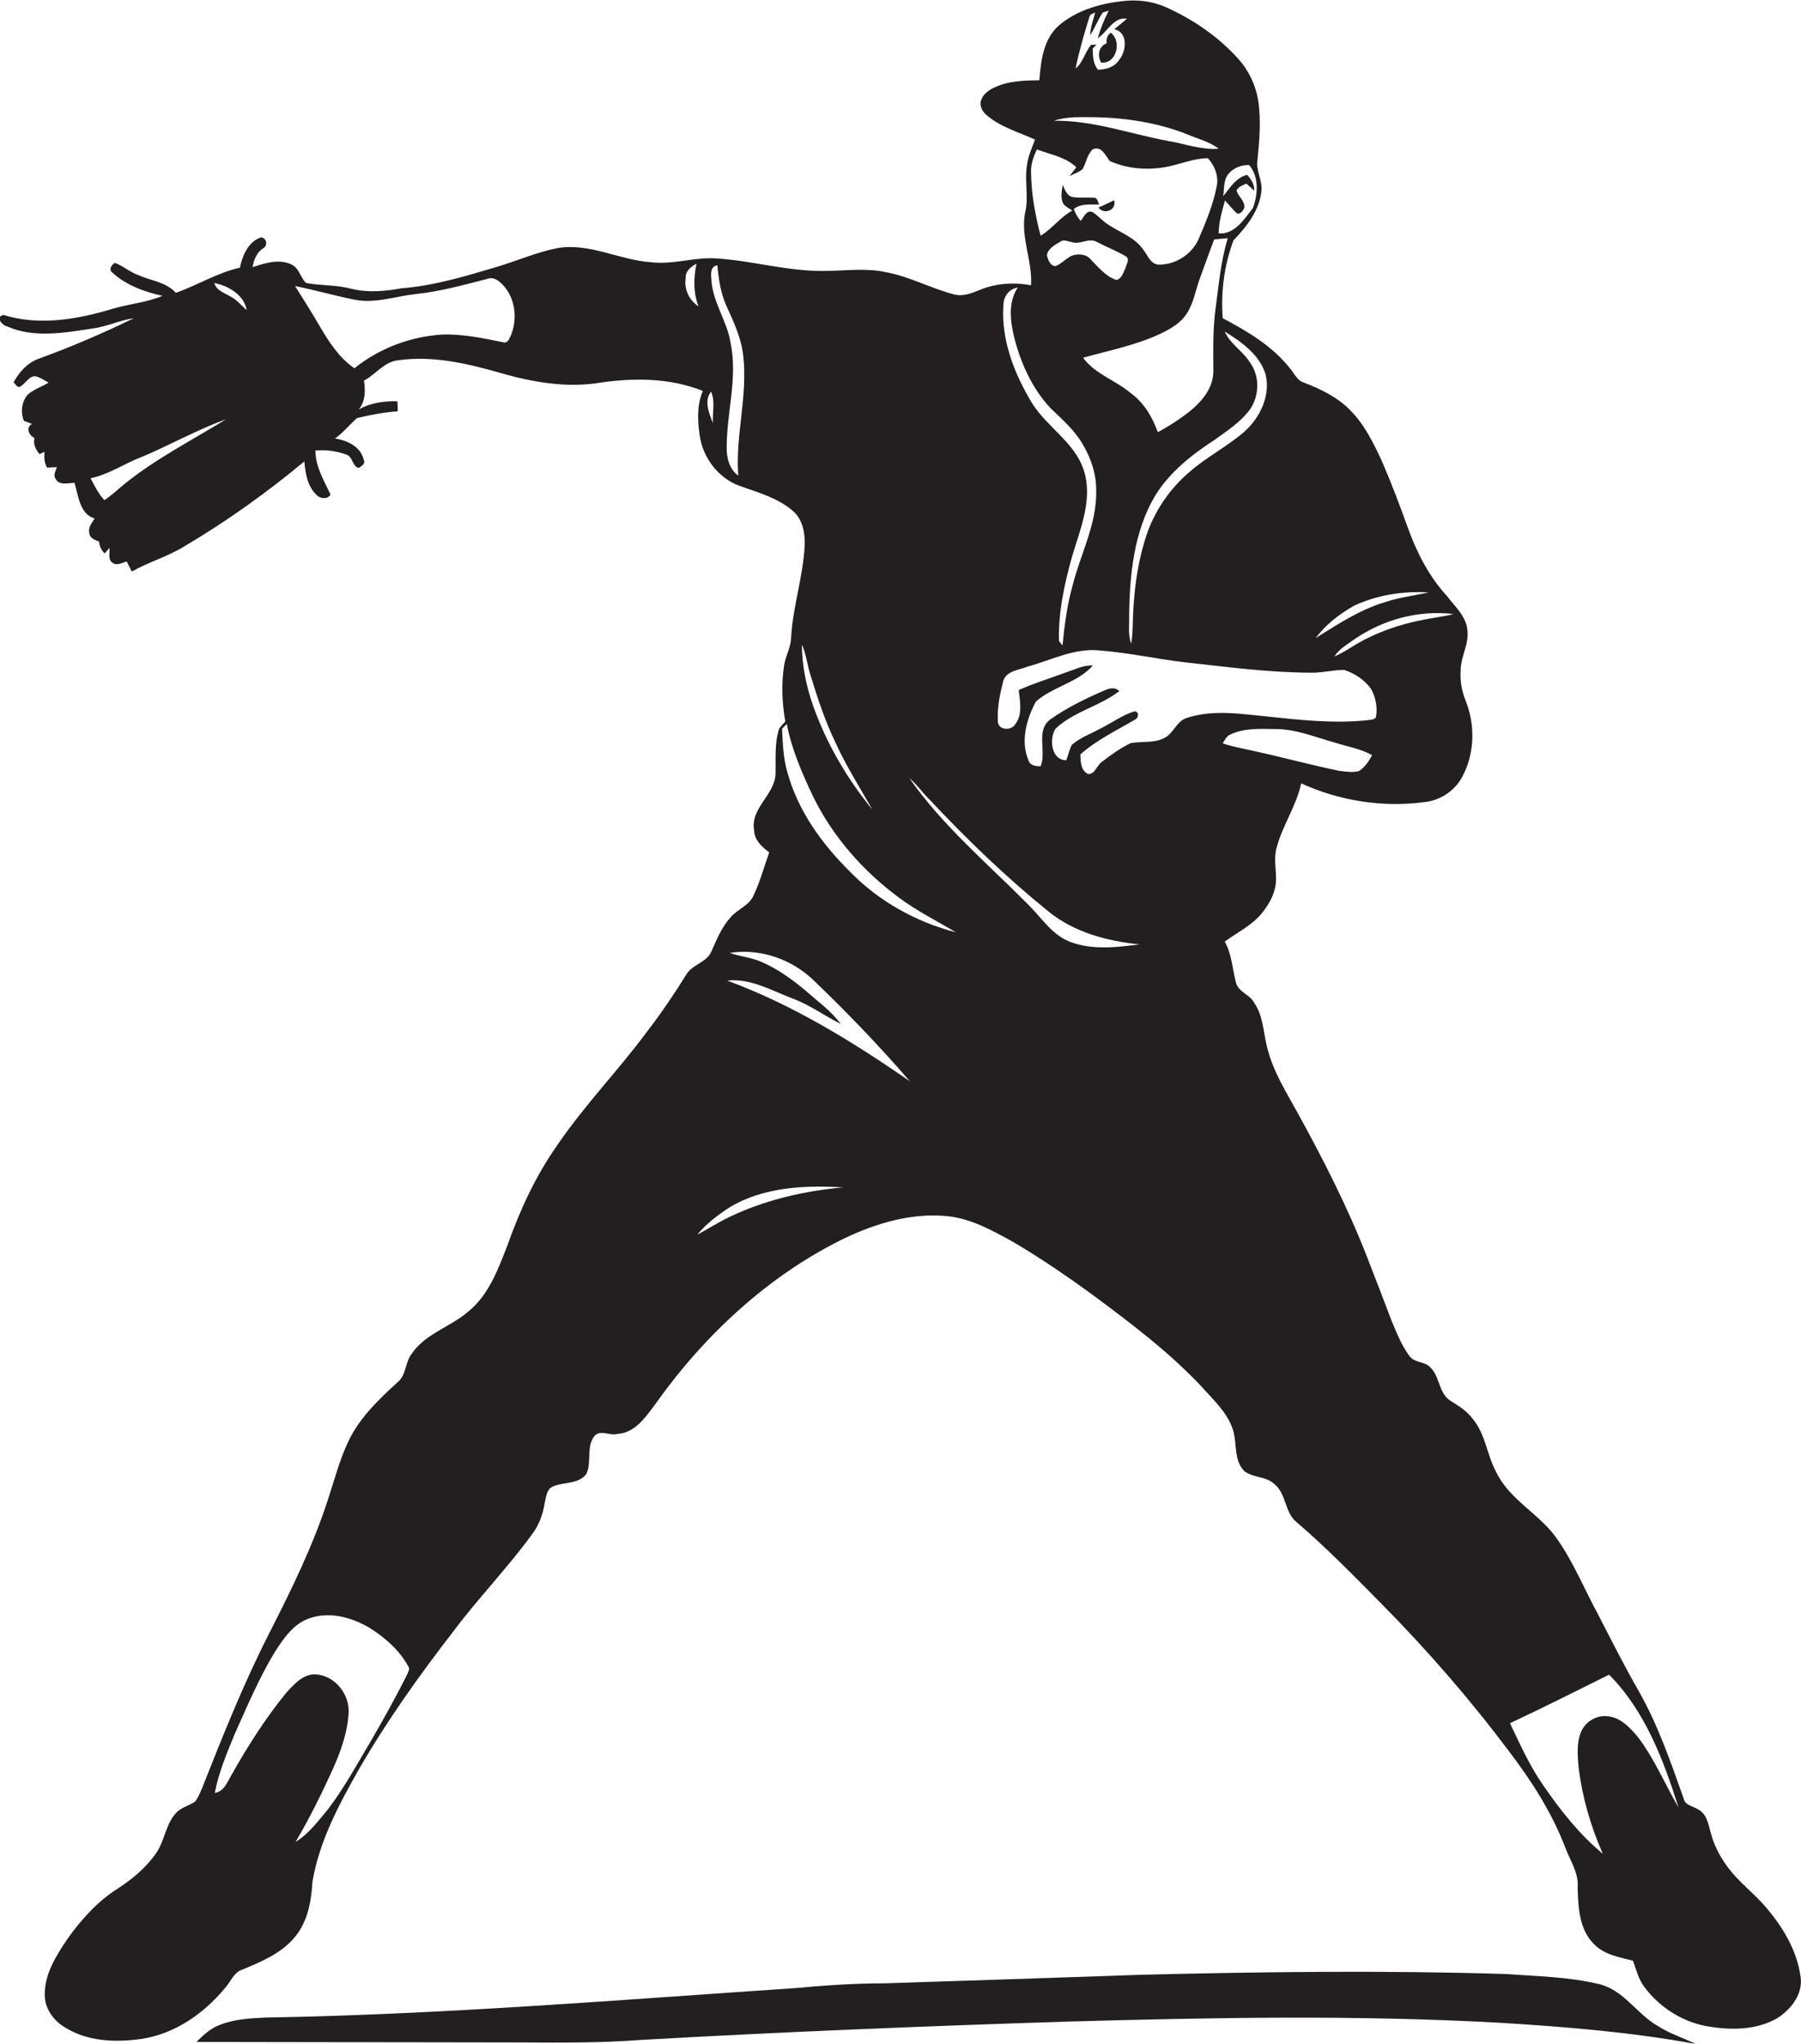 <?xml version="1.0" encoding="utf-8"?>
<!-- Generator: Adobe Illustrator 19.2.0, SVG Export Plug-In . SVG Version: 6.00 Build 0)  -->
<svg version="1.1" id="Layer_1" xmlns="http://www.w3.org/2000/svg" xmlns:xlink="http://www.w3.org/1999/xlink" x="0px" y="0px"
	 viewBox="0 0 716 812.5" style="enable-background:new 0 0 716 812.5;" xml:space="preserve">
<style type="text/css">
	.st0{fill:#231F20;}
</style>
<g>
	<path class="st0" d="M715.8,785.6c-1.4-10.1-6.8-19.2-13.3-26.9c-4.9-6-11.5-10.6-16-17c-3-4.1-5.3-8.7-6.5-13.6
		c-0.9-3.3-1.6-7.2-5-8.9c-2.1-1.3-5.2-1.6-5.7-4.4c-5.1-14.4-10.1-28.9-17.6-42.2c-5.8-10.1-11-20.4-16.3-30.7
		c-5.4-9.9-9.7-20.6-16.2-29.9c-6.8-10.1-18.9-15.5-24.3-26.7c-3.8-6.9-4.3-15.3-9.5-21.4c-2.3-3.1-5.6-5.1-8.8-7.1
		c-4.7-3-4.1-9.6-8-13.3c-2.3-2.4-6.3-1.7-8.3-4.5c-3.1-4.2-5-9.1-7-13.8c-3.2-8.5-6.5-17-9.8-25.5c-7.8-20-17.6-39.2-28-58
		c-4.3-7.8-9.1-15.5-11.4-24.1c-1.9-6.3-1.6-13.4-5.5-19c-1.8-3.4-6.5-4.3-7.3-8.3c-1.4-5.4-1.6-11.1-4.4-16
		c4.9-3.6,10.6-6.3,14.5-11c3.4-4,6.1-9.1,5.9-14.5c-0.1-4-0.9-8.2,0.3-12.1c2.4-8.8,7.8-16.4,9.7-25.3c15.3,7,32.6,9.7,49.3,7.4
		c6-0.7,11.5-4.3,14.5-9.6c5.2-9.3,5.5-20.8,1.6-30.6c-1.5-3.8-2.3-7.8-2-11.8c-0.1-5.6,3.3-10.5,2.7-16.1c-0.4-5.6-4.9-9.5-8-13.6
		c-7-7.6-11.9-16.9-15.4-26.5c-3.3-9.2-6.8-18.5-10.7-27.5c-3.3-7-6.7-14.1-12.2-19.7c-5.1-5.4-11.9-8.7-18.7-11.3
		c-2.7-0.8-3.8-3.6-5.5-5.6c-7-8.9-16.9-14.8-26.8-20c-0.8-10.4,0.6-21.2,4.3-31c5.2-5.4,10.3-11.8,11.1-19.6
		c0.4-4.2-2.2-8-1.6-12.1c0.8-7.9,1.5-16,0.3-23.9c-1-6.1-3.8-12-8-16.6c-7.9-8.8-17.9-15.6-28.6-20.4c-5.5-2.5-11.8-3.2-17.8-2.4
		c-8.8,1-17.8,3.7-24.7,9.5c-6.3,5.4-7.3,14.2-7.9,21.9c-5.9,0.1-12,0.2-17.5,2.7c-2.3,1-4.7,2.6-5.6,5.1c-0.9,2.3,0.5,4.8,2.3,6.2
		c5.5,4.7,12.6,6.6,19.1,9.6c-1.3,3.3-2.7,6.5-3.2,10c-1.1,6.4,0.8,12.9-0.8,19.2c-1.8,9.7,3,19,2.4,28.7
		c-6.8-1.3-14.1-0.8-20.5,1.9c-3.2,1.3-6.7,2.7-10.2,1.7c-9.2-2.4-17.6-7.1-27-8.8c-8.1-1.8-16.3-0.5-24.5-0.5
		c-14.2,0.2-27.9-3.9-42-4.9c-9.1-0.9-18.1,2.6-27.2,1.4c-12.4-0.9-24.1-7.7-36.8-5.6c-8.2,1.6-15.9,5-23.9,7.4
		c-12.5,3.7-25.1,7.6-38.2,8.6c-6.5,1.2-13.3,1.8-19.9,0.2c-5.9-1.6-12-1.2-18-2.3c-2.3-2.1-2.7-5.8-5.7-7.3c-5-2.5-10.7-0.6-15.6,1
		c0.5-2.9,1.6-5.8,4.2-7.5c2.1-1.1,1.3-4.4-1-4.3c-4.9,1.8-7.3,7.2-8.2,12c-9,2-16.9,7-25.5,10c-3.8-4.3-10-4.8-15-7.1
		c-3.3-1.1-6-3.7-9.3-4.8c-1.2,0.8-2.5,2.6-1,3.8c5.5,5.1,12.8,7.7,20,9.3c-6.4,2.7-13.4,3.2-20,5.2c-13.9,4.2-29.1,6.8-43.2,2.4
		c-3.3,0.6-0.8,4,1.3,4.5c10.7,4.8,22.8,2.6,34,0.9c5.7-0.7,10.8-3.3,16.5-4.1c-12.3,6-24.9,11.4-37.8,16.1c-4.5,1.6-7.8,5.3-10,9.4
		c0.8,0.7,1.7,2.6,2.9,1.5c2.1-1.3,3.5-4.6,6.4-3.8c1.6,0.6,3.1,1.5,4.6,2.4c-2.8,1.7-6,2.7-8.4,4.9c-2.3,2.8-2.8,6.9-1.4,10.3
		c1.1,0.4,2.1,0.8,3.2,1.2c-2.6,1.6-1.2,4.5,1,5.6c-0.6,2.4,0.5,4.6,2,6.4c0.5-0.2,1.5-0.7,2-0.9c-0.2,2.2-0.1,4.3,1,6.3
		c1.3-0.1,2.6-0.2,3.9-0.2c-0.4,1.5-1.6,3.1-0.5,4.6c1.3,2.8,5.1,1.7,7.5,1.6c1.6,5.1,2,12.4,8,14.2c-1,1.8-2.7,3.5-2.1,5.8
		c0.1,2,2.3,2.8,3.9,3.4c0.1,1.8,0.9,3.4,2.2,4.7c0.5-0.5,1.4-1.6,1.9-2.2c0.3,2-0.8,4.8,1.4,6c1.7,1.2,3.8-0.2,5.5-0.6
		c0.6,1.3,1.3,2.7,2,4c6.9-3.9,14.5-6,21.2-10.2c16.7-9.9,32.5-21.2,47.4-33.6c0.4,4.7,1.2,9.9,4.8,13.3c1.4,1.6,4.5,1.9,5.6-0.1
		c-2.6-5.6-6-11.1-6-17.5c4.1-0.4,8.4,0.2,12.3,1.6c2.6,0.8,2.3,4.7,4.9,5.3c1.1-0.7,2.8-1.6,2-3.2c-1.2-5.3-6.5-7.7-11.4-8.5
		c3.2-2.3,5.7-5.4,8.7-8.1c5.3-1.3,10.7-2.3,16.2-2.7c0-1.3,0-2.6-0.1-4c-5.3-0.1-10.8,0.6-15.4,3.3c2.7-3.2,2.7-7.6,2.1-11.5
		c4.7-2.5,8.1-7.6,13.7-8.1c13.5-1.9,27,1.2,40,4.9c12.4,3.6,25.4,6,38.3,4.3c14.2-2.3,29.3-2.4,42.7,3c-2.4,5.7-2.1,12-1.2,18
		c1.4,8.8,7.5,16.8,16,19.8c7.3,2.6,15,4.7,21,9.9c3.9,3.3,4.9,8.8,4.7,13.7c-0.6,12.5-4.8,24.5-5.4,37c-0.2,3.8-2.3,7.1-2.8,10.9
		c-1.1,7.3-0.8,14.8,0.5,22.1c-0.8,0.9-1.6,1.8-2.4,2.7c-2,6-1.3,12.3-1.5,18.5c-0.6,8.2-10.1,13.4-8.5,22.1c0.1,3.8,3.1,6.6,6,8.7
		c-2,5.7-3.6,11.6-6.2,17.1c-1.8,4.2-6.5,5.5-9.3,8.9c-3.5,3.9-5.4,8.8-7.5,13.4c-1.9,4.5-7.5,5.1-9.9,9.1
		c-4.9,7.9-10.2,15.7-15.9,23.1c-11.3,15.2-24.6,28.9-35.3,44.6c-8.7,12.3-15,26-20,40.1c-3.7,9.5-7.4,19.7-15.6,26.3
		c-7,6.1-17,8.7-22.4,16.7c-2.7,3.4-2.1,8.5-5.7,11.4c-7.3,6.7-14.7,13.7-19.2,22.8c-3.7,7.6-5.8,15.8-8.4,23.7
		c-5.9,18.3-14.4,35.6-23.1,52.7c-10.3,20.1-18.7,41.2-27,62.2c-0.8,1.8-1.5,3.6-2.7,5.2c-2.5,1.8-6,2.4-8,5
		c-3.8,4.5-4.2,10.7-7.5,15.5c-3.9,5.7-9.3,10.2-15.1,14c-8.1,5.1-14.6,12.3-20.1,20c-4.5,6.7-9.3,14.1-9.1,22.5
		c0,5.6,3.8,10.5,8.5,13.1c8.9,5.4,19.9,5.7,29.9,4.3c13.3-2,24.9-10.1,33.3-20.3c2.2-2.4,3.4-6.1,6.7-7.2
		c8.2-3.4,17.1-7.1,22.3-14.7c4.1-5.9,5.3-13.2,5.7-20.2c2.7-16.2,10.6-30.9,18.6-45c11-19,23.7-36.9,37.2-54.3
		c9.9-13.3,21.5-25.2,31.3-38.6c2.8-3.6,4.5-8,5.2-12.5c0.6-2.4,0.7-5.7,3.3-6.8c4.3-1.9,10.2-0.8,13.3-5c2.3-4.8-0.3-11.1,3.5-15.4
		c2.5-2.1,5.9,0.3,8.8-0.5c7.2-0.4,11.4-6.9,15.3-12.1c19.5-27.4,45-51.1,75.3-65.8c12.5-5.9,26.4-10,40.3-8.7
		c9.6,0.9,18.2,5.7,26.5,10.3c11.2,6.6,22,14,32.5,21.7c14.8,11,29.6,22.2,42.3,35.7c4.6,5.2,10.1,10.1,12.4,16.8
		c2,5.5,0.2,12.4,4.7,16.9c3.5,2.7,8.6,2,11.9,5.1c4.9,3.9,4,11.3,8.9,15.2c11.8,10.1,22.7,21.3,33.6,32.3
		c18.3,18.5,35.4,38.2,51,59c8.9,11.7,16.8,24.1,22.1,37.8c1.9,5.3,5.5,10.2,5,16.1c0.2,7.8,0.6,16.8,6.6,22.6
		c4.1,4.2,10,5.1,15.4,6.5c1.3,3.6,2.2,7.4,4.5,10.4c6.3,8.5,16,14.5,26.5,15.9c8.9,1.4,18.7,1.1,26.6-3.6
		C712.7,798.2,716.9,792.1,715.8,785.6z M50.1,191.9c-2.9,2.3-5.5,4.9-8.6,6.9c-2.4-2.5-3.9-5.7-5.5-8.7c7.4-1.5,13.7-6,20.7-8.6
		c11.1-4.7,21.7-10.7,33.1-14.8C76.5,174.9,62.4,182.1,50.1,191.9z M91.5,117.8c-2.3-1.4-5.5-2.3-6.3-5.3
		c5.6,1.1,11.8,4.7,12.9,10.8C95.9,121.4,94.1,119.1,91.5,117.8z M203.2,133.1c-0.7,1.4-1.3,3.7-3.4,2.9c-7.9-1.6-16-3.3-24.1-3
		c-12.6,0.8-25,5.5-34.8,13.4c-6-4.1-10-10.3-13.6-16.4c-3.2-5.5-6.6-10.9-10-16.3c7.9,1.6,15.6,3.8,23.5,5.4
		c8.2,1.7,16.3-1.3,24.4-2.2c9.7-1,19-3.6,28.4-6c2.8-1.1,5.2,1,6.9,3C204.9,119.1,205.7,126.8,203.2,133.1z M272.6,110.6
		c-0.2-2.8,2.1-4.6,4.3-5.8c-1.2,5.7-1.3,11.6,0.8,17C274,119.4,271.9,115,272.6,110.6z M283.4,168.2c-1.4-3.8-3.7-8.9-0.7-12.5
		C284.4,159.5,283.2,164.1,283.4,168.2z M293.5,189.1c-3.6-2.7-4.7-7.2-4.6-11.4c0-13.7,4.4-27.4,1.6-41.1c-1.3-9-7.4-16.6-7.7-25.9
		c-0.2-1.9-0.3-5,2.4-5.2c0.5,5.5,1.3,11,3.6,16.1c2.9,6.4,6,12.9,6.7,20C297.3,157.5,292.3,173.2,293.5,189.1z M161.5,666.4
		c-4.5,8.8-9.2,17.4-14.2,25.9c-5.4,9.1-10.5,18.5-16.9,26.9c-3.9,4.7-7.6,9.7-12.9,13c5.5-9.3,10.3-19,14.8-28.9
		c3.2-7.2,5.9-14.7,6.3-22.5c0.4-7.3-5.4-14.6-12.8-15.2c-5.1-0.4-8.8,3.8-11.9,7.2c-8.4,10.2-15.5,21.5-22,33
		c-1.6,2.7-2.9,6.4-6.5,6.9c1.5-8.1,4.8-15.8,7.9-23.4c4.9-10.9,9.6-22,15.7-32.2c3.5-5.4,7.3-11.3,13.5-13.6
		c8.2-3.2,17.4-0.6,24.6,3.7c6,3.8,11.6,8.7,15.1,15C163.3,663.5,162,665,161.5,666.4z M577.9,244.1c-3.9,1-7.8,1.4-11.7,2.2
		c-9.7,1.8-19.2,5.1-27.7,10.2c-2.6,1.6-5.1,3.3-8,4.4c1.9-2.9,4.9-4.6,7.7-6.6C549.7,246.3,564,242.4,577.9,244.1z M538.1,240.9
		c9.2-4.4,19.7-6,29.8-5.4c-5.8,1.3-11.8,2-17.4,3.9c-10,3-18.7,8.8-27.4,14.2C527,248.3,532.4,244.2,538.1,240.9z M496.9,162.8
		c3.8-5.4,4-13.2,0.1-18.6c-2.8-4.6-7.9-7.4-10.1-12.4c6.7,4.1,14,9.3,16.3,17.2c1.9,8.4-2.3,17.1-8.5,22.6
		c-6.9,6-15.1,10.1-21.9,16.1c-7.3,6.2-13,14.3-16.4,23.3c-4.4,12.3-5.9,25.5-6.1,38.6c-0.1,2.1-0.2,4.2-0.6,6.3
		c-1.3-3.6-0.7-7.5-0.8-11.3c0.2-16.2,1.9-33.3,10.3-47.5c5.7-9.3,14.5-16.3,23.6-22.2C487.8,171.3,493.2,167.8,496.9,162.8z
		 M483,124.7c-0.8,7.6-0.7,15.3-0.6,22.9c-0.1,7.7-6,13.6-11.9,17.8c-3.3,2.4-6.7,4.5-10.2,6.4c-2.2-6.1-5.6-11.9-11-15.7
		c-5.9-5-14-7.4-18.7-13.9c10.4-2.9,21.2-5,31.1-9.7c3.9-1.9,7.8-4.2,10.2-8c2.7-4.2,3.4-9.2,5.1-13.8c1.9-5.1,3.7-10.3,5.7-15.5
		c1.8-0.2,3.6-0.4,5.4-0.5C485.1,104.6,484.4,114.7,483,124.7z M426,101.7c-2.3,1.1-4,3.2-6.4,4.1c-2.1-0.1-2.9-2.5-3.4-4.2
		c0.3-2.9,3.5-4.4,5.8-5.8c1.3-0.6,2.7,0.3,4,0.4c3.3,1.3,6.8-1.9,10.1,0c3.8,2,7.8,3.5,11.5,5.7c1.7,1.1,0.2,3.1-0.1,4.5
		c-0.9,1.8-1.4,4.3-3.7,4.9c-4.4-1.5-7.3-5.3-10.5-8.5C431.5,100.9,428.4,100.8,426,101.7z M491.6,75.7c0.8-1.5,2.4-2.1,3.9-2.7
		c1,0.9,2.1,1.8,3.1,2.8c0.2-2.5-1.2-4.6-2.8-6.3c-4.5,1.1-6.8,5.2-9.5,8.5c0.4-2.7,0.1-5.6,1.5-8.1c1.9-2.9,5.4-4.4,8.8-4.3
		c4,4.7,3.5,11.7,1.5,17.1c-3.4,4.4-7.2,10.5-13.6,10.1c0-4.5,1.3-8.8,2.5-13.1c1.6,1.7,3,3.5,4.7,5.1c1.4,0.6,2.5-1.1,3-2.2
		C495,79.8,492.2,78.2,491.6,75.7z M433.1,6.7c0.3-1.1,1.4-1.3,2.3-1.7c-0.8,3-1.9,5.9-2,9c1.9-2.8,3-6.1,5-9
		c0.6-0.2,1.8-0.6,2.4-0.8c-1.8,3.5-3.3,7.2-4.4,11c3.9-2.5,6.2-8.5,11.6-7.8c-1.6,1.5-3.3,2.8-5,4.2c5.5,1.3,4.9,8.5,2,12.1
		c-1.8,2.9-5.2,4-8.5,4c-2-2.4-2-5.4-2.1-8.4c0.4-0.4,1.1-1.1,1.5-1.5c-0.5,0-1.5,0-2.1,0c-2.5,2.9-3.2,7.1-6.2,9.4
		C429,20.4,431,13.5,433.1,6.7z M435.7,46.6c12.3,0.3,24.7,2.2,36.3,6.8c4.2,1.8,8.8,2.9,12.5,5.7c-6.8,0.6-13.2-1.9-19.8-3
		c-15.2-2.8-30-8.3-45.7-8.1C424.3,46.2,430.1,46.6,435.7,46.6z M409.9,68.6c-0.2-3.2,1-6.3,2.3-9.2c5.3,2,11.5,3,15.7,7.1
		c-0.9,1.2-1.8,2.3-2.7,3.5c1.8-0.9,3.7-1.5,5.2-2.8c1.5-2.6,1.8-5.9,4.1-7.9c3.6-1.3,4.9,2.5,6.7,4.7c8.2,3.7,17.8,3.9,26.5,1.4
		c4.1-1.1,8.3-2.5,12.5-2.5c2.8,3,4.5,7.5,3.4,11.7c-1.4,6.9-4.1,13.5-6.9,20c-2.6,6.4-9.4,10.8-16.3,10.6c-3.1-0.4-4.1-3.7-5.8-5.8
		c-3.3-5-9.2-6.9-14-10.1c-2.3-1.4-4-3.6-6.3-5c-2.5-1-3.4,2.2-4.7,3.5c-1.2-1.4-2.1-3-2.7-4.7c2.8-2.3,6.6-1.7,10-1.8
		c-0.4-1.1-0.7-3-2.3-2.7c-2.8-0.2-5.5,0.2-8.3-0.3c-2.2-0.5-3-3-3.8-4.8c-0.4,2.5-1,5.1,0.2,7.5c1,1.2,2.4,1.9,3.6,2.7
		c-4.8,2.6-7.9,7.2-12.6,10C411.6,85.7,410,77.2,409.9,68.6z M398.9,121.5c0-3.5,2.1-6.6,5.7-7.2c-3.8,5.8-3,13-1.5,19.4
		c2.6,10.5,7.2,20.8,14.7,28.7c4.6,4.4,9.5,8.7,12.7,14.3c3.4,5.7,5.5,12.3,5.3,19c0.1,13-6.3,24.7-9.4,37.1
		c-2.2,7.8-3.2,15.8-4,23.8c-0.4-0.5-1.1-1.4-1.4-1.8c-0.3-11.5,2.2-22.9,5.3-33.9c3.3-11,8.3-22.7,4.5-34.2
		c-3.7-11-14.7-17-20.6-26.6C403.2,148.5,398,135.1,398.9,121.5z M322.2,268.3c2.8,9.2,5.8,18.3,10,27c4.2,9.2,9.6,17.7,14.6,26.5
		c-10.1-12.3-18.3-26.4-23.6-41.4c-2.7-7.8-4.4-16-4.4-24.2C320.5,259.9,320.9,264.3,322.2,268.3z M289.9,483.8
		c-4.4,2.1-8.5,4.8-12.7,7c3.6-4.4,8.2-7.8,12.9-10.9c13.5-8.1,29.9-8.8,45.2-7.9C319.6,473.4,304.1,477,289.9,483.8z M289.1,389.8
		c9.4-1,17.7,4,26.2,7.2c6.7,2.5,12.5,6.8,18.9,10c-3.8-5.2-9.1-8.9-13.8-13.1c-5.4-4.5-11.1-8.7-17.6-11.5
		c-4.1-1.8-8.6-2.2-12.7-3.6c12.3-2,25.2,2.7,33.9,11.4c13.1,12.6,25.8,25.8,37.7,39.6C339,414.1,315.2,399.4,289.1,389.8z
		 M337.9,346.5c-11-10.9-20.4-23.8-24.7-38.9c-1.8-5.8-2-11.9-2.3-17.9c0.6-0.6,1.2-1.3,1.9-1.9c1.9,10,6,19.4,10.3,28.5
		c7.8,16.1,20,30,34.4,40.6c7.1,5.3,15,9.2,22.5,13.7C364.1,366.5,349.3,358.2,337.9,346.5z M425.7,374.5c-7.4-2.7-11.6-9.7-17-15
		c-16.2-16.3-34-31.3-47.2-50.2c3,2.5,5.2,5.8,8,8.5c14.8,15.8,30.5,30.9,47.3,44.5c10.2,8.3,23.3,11.8,36.2,13.1
		C444,376.6,434.4,377.7,425.7,374.5z M472.1,285.3c-4.4,1.1-5.5,6.5-9.5,8.2c-4.1,2-8.8,1.1-13.1,1.9c-4.1,2-7.9,4.7-11.5,7.5
		c-2,1.4-2.6,4.8-5.3,4.8c-3.1-1.3-3.1-5-3.2-7.8c6.5-5.8,14.4-9.5,21.8-13.9c1.5-0.6,1.6-3.4-0.4-3.2c-4.8,1.5-8.9,4.6-13.4,6.8
		c-3.8,2.1-8.1,3.6-11.4,6.5c-1,1.9-1.4,4.1-2.2,6.1c-6.1,0-6.8-8.6-4.3-12.5c7.2-6.9,17.6-8.9,25.4-15c-2.5-2.3-5.4-0.4-7.9,0.6
		c-6.7,3-13.3,6.3-19.3,10.5c-6.3,4.3-1.6,12.8-4.1,18.8c-1.9,0-4.1-0.2-4.8-2.3c-3.3-7.7-0.8-16.4,2.9-23.4
		c6.8-6,16.7-7.5,22.7-14.4c-3.9-0.1-7.4,1.7-11,2.9c-6.2,2.3-12.5,4.2-18.5,6.9c0.5,4.5,1.6,9.6-1.3,13.5c-1.6,2.8-6.9,2.6-7-1.1
		c-0.3-5.3,0.8-10.7,2.1-15.8c1.1-4.3,6.3-4.5,9.7-5.9c9.5-2.6,18.9-7.6,29-6.4c11.4,0.9,22.5,3.4,33.8,4.7
		c16.3,1.8,32.7,4,49.2,4.1c4.7,0.2,9.3-1.1,13.9-1.1c4.2,1.4,8.2,4,10.7,7.6c1.9,3.4,2.6,7.5,1.9,11.3c-0.9,1-2.3,0.9-3.5,1.1
		c-13.3,1.4-26.7-0.1-39.9-1.5C493.3,283.8,482.4,282,472.1,285.3z M489.1,292c5.4-2.6,11.7-2.3,17.5-2.2c8.4-0.1,16.2,3.2,24.1,5.4
		c5,1.6,10.2,2.4,14.8,5c-1.3,2.4-2.9,4.8-5.2,6.3c-2.6,0.7-5.4,0.2-8-0.1c-11.5-2.4-22.9-5.5-34.4-8c-4-0.9-8-1.6-11.8-2.9
		C486.9,294.2,487.6,292.6,489.1,292z M651,690.3c-3.2-3.8-7.1-7.9-12.4-8.1c-4.3-0.3-8.5,2.4-10.1,6.4c-1.8,4.5-1.3,9.5-0.9,14.2
		c1.5,11.8,4.8,23.2,9.6,34.1c-9.3-7.7-16.8-17.2-23.6-27.1c-5.4-7.7-9.3-16.4-13.3-24.8c13.3-6.2,26.3-12.8,39.4-19.3
		c14.3,14.4,21.6,33.8,27.6,52.8C661.8,709,657.6,698.9,651,690.3z"/>
	<path class="st0" d="M441.6,13c-1.4,1-1.9,2.5-1.6,4.2c-3.2,1.2-3.9,4.9-2.2,7.7C443.9,25.4,446.1,16.5,441.6,13z"/>
	<path class="st0" d="M442.9,79.6c-2,1-4.1,2-6.2,2.9C439,85.6,444.1,83.4,442.9,79.6z"/>
	<path class="st0" d="M635.7,788.7c-12.1-2.9-24.7-3.1-37-4c-48.3-1.5-96.7-0.9-145,0.3c-34,1.2-68,2.3-102,3.4
		c-11.9,0-23.8,0.8-35.6,1.9C246,795,175.9,800.8,105.6,802c-6,0.3-12.2,0.6-17.9,2.8c-3.8,1.3-6.8,4.1-9.6,6.9
		c43.2,0.1,86.3,0.1,129.5,0.2c15.7,0.1,31.4,0.2,47.1-1c56.6-3.2,113.2-5.5,169.9-7.3c57.4-1.6,114.8-2.7,172.1,0.5
		c25.9,1.6,51.9,3.7,77.4,8.4c-5-2.5-10.4-4.1-15.1-7.2C650.7,800.6,645.5,791,635.7,788.7z"/>
</g>
</svg>

